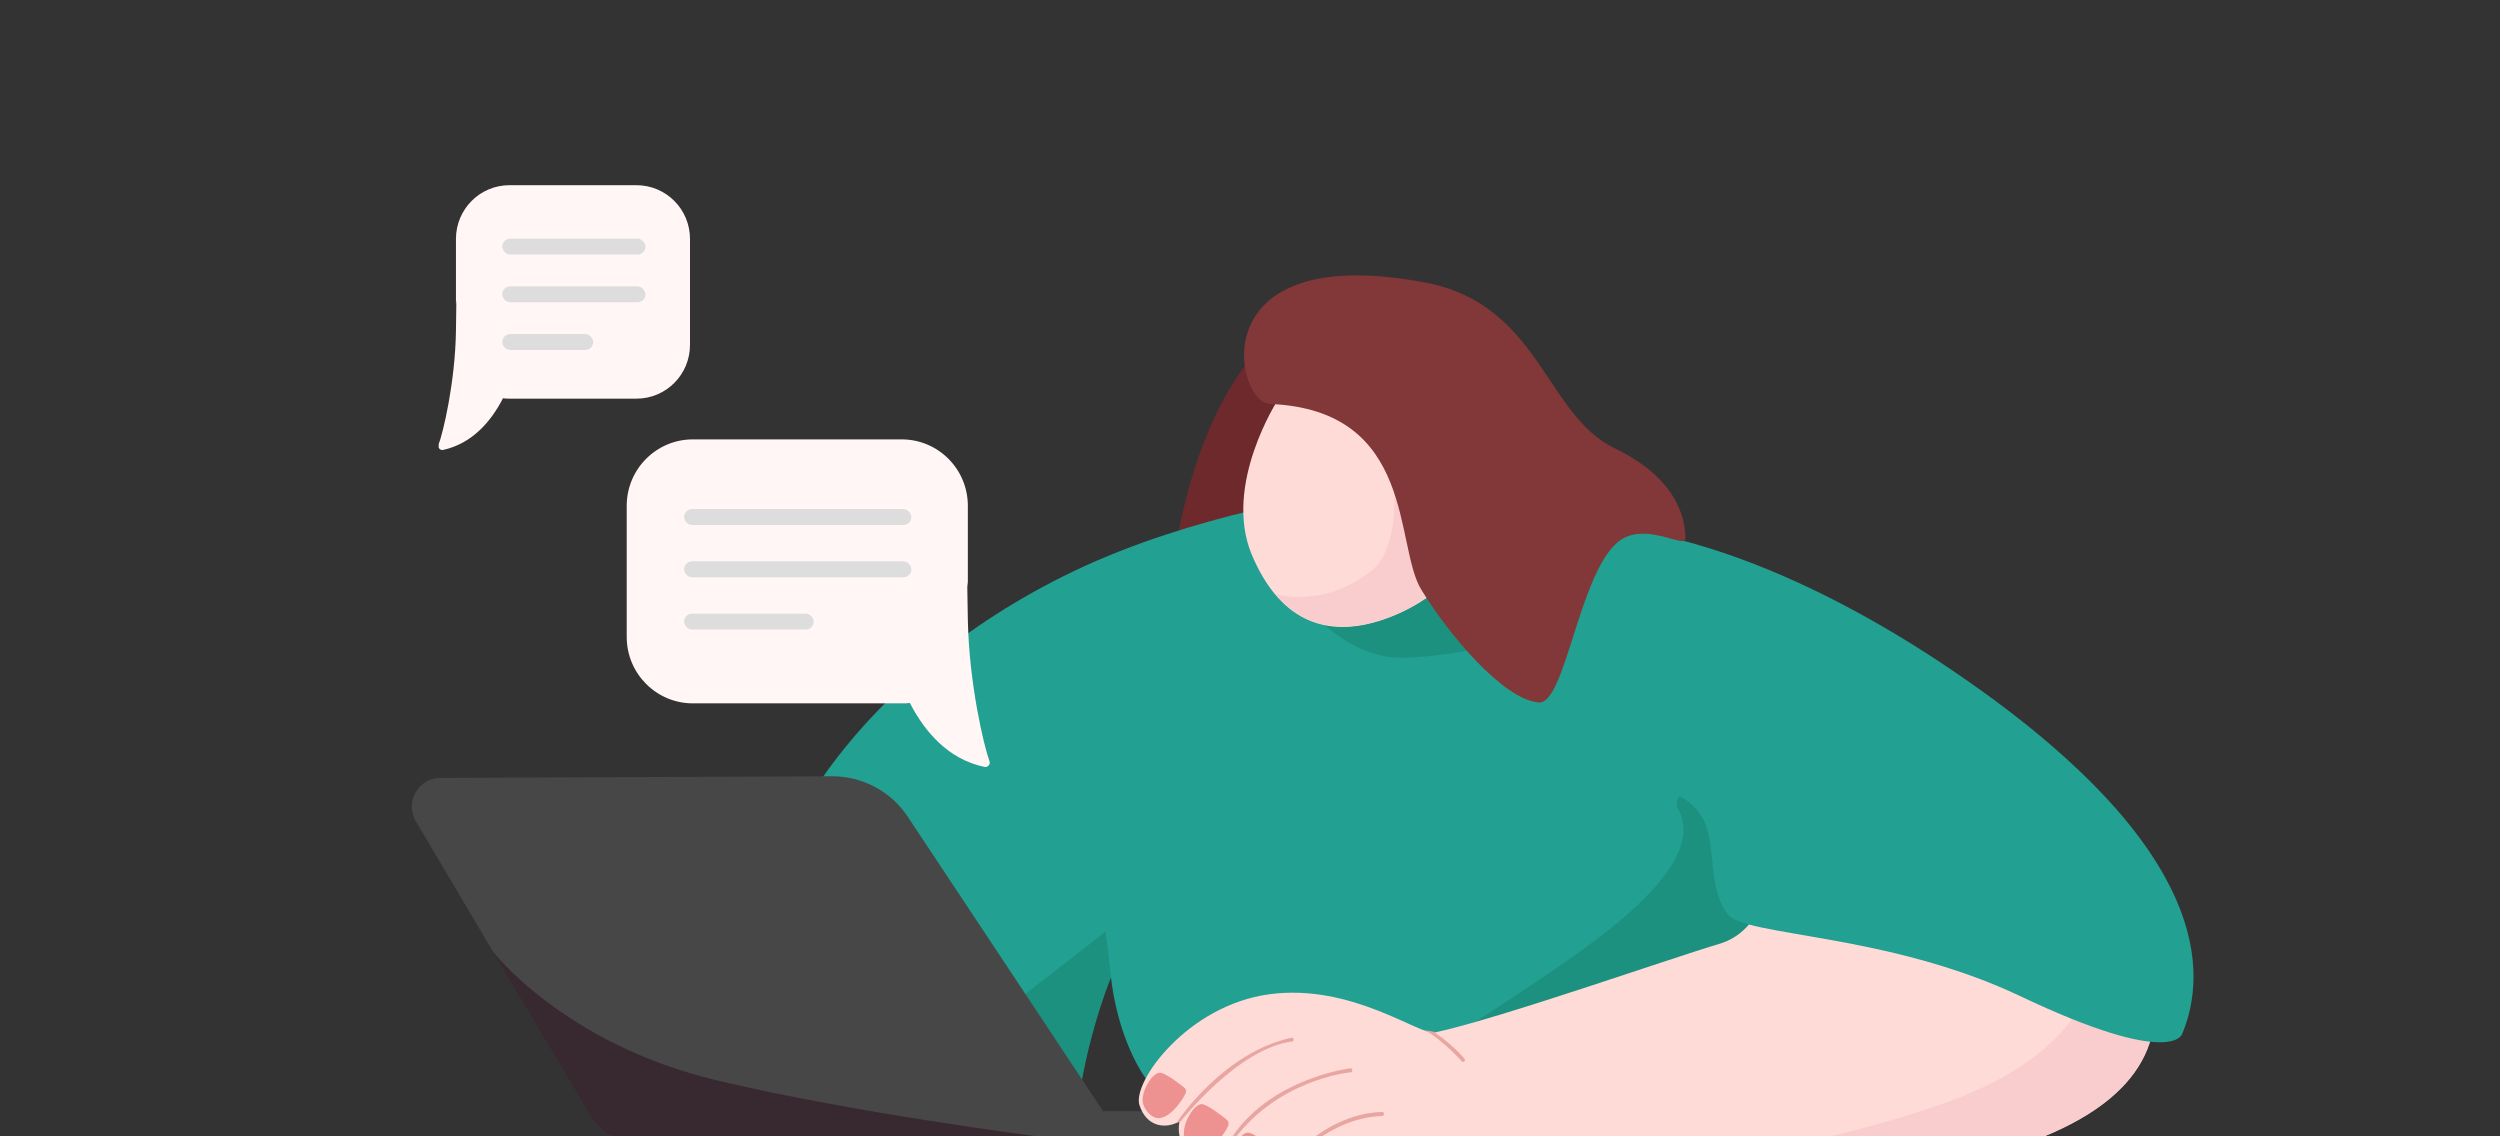 <svg width="1100" height="500" viewBox="0 0 1100 500" fill="none" xmlns="http://www.w3.org/2000/svg">
<rect x="0" y="0" width="1100" height="500" fill="#333333" stroke="none"/>
<g clip-path="url(#clip0_294_6364)">
<path d="M633.949 136.152C633.949 136.152 603.43 116.436 572.733 136.869C545.427 155.151 522.761 190.462 514.016 262.337L587.903 242.441L628.595 156.765L633.949 135.973V136.152Z" fill="#6D292C"/>
<path d="M456.548 488.895C456.548 488.895 486.889 434.765 488.852 429.925C488.852 429.925 495.277 510.762 561.847 495.527C580.408 491.225 829.02 458.603 829.02 458.603L819.561 358.588L720.687 272.911L587.904 217.347C587.904 217.347 525.617 225.771 472.254 251.403C373.737 298.722 336.258 376.87 341.791 391.926C347.323 406.982 395.689 423.114 395.689 423.114L456.548 489.074V488.895Z" fill="#22A091"/>
<path d="M587.725 217.347L676.961 275.062C676.961 275.062 658.043 287.788 618.422 289.401C578.801 291.014 552.03 233.837 552.03 233.837L587.725 217.347Z" fill="#1C9180"/>
<path d="M417.105 463.801C440.128 496.244 473.146 497.498 473.146 497.498C473.146 497.498 474.573 466.848 488.851 429.925L486.531 409.85L417.105 463.801Z" fill="#1C9180"/>
<path d="M635.377 495.527C718.902 487.461 805.997 464.877 825.093 459.679C827.235 459.141 828.841 456.99 828.484 454.66L819.739 362.352C819.56 360.201 817.776 358.409 815.634 358.05L742.996 348.909C739.248 348.371 736.392 352.494 738.356 355.899C743.888 365.757 742.817 383.144 701.59 413.973C664.29 441.934 605.394 474.914 596.292 489.612C594.15 493.018 631.451 496.065 635.377 495.706V495.527Z" fill="#1C9180"/>
<path d="M435.31 334.749C432.99 328.476 426.386 300.873 425.851 272.732C425.315 244.592 425.851 262.157 425.851 256.959V222.545C425.851 206.414 412.822 193.329 396.76 193.329H304.847C288.784 193.329 275.756 206.414 275.756 222.545V280.26C275.756 296.392 288.784 309.477 304.847 309.477H396.76C398.009 309.477 399.259 309.477 400.329 309.297C406.754 321.665 416.927 334.032 433.168 337.438C434.596 337.796 436.024 336.183 435.31 334.749Z" fill="#FFF6F5"/>
<path d="M192.945 195.659C194.909 190.64 200.263 168.415 200.62 145.651C200.977 122.888 200.62 137.048 200.62 132.925V105.143C200.62 92.059 211.149 81.484 224.178 81.484H280.04C293.068 81.484 303.598 92.059 303.598 105.143V151.746C303.598 164.83 293.068 175.405 280.04 175.405H224.178C223.107 175.405 222.215 175.405 221.322 175.226C216.147 185.263 207.937 195.121 194.909 197.989C193.659 198.169 192.588 197.093 193.124 195.838L192.945 195.659Z" fill="#FFF6F5"/>
<rect x="221" y="147" width="40" height="7" rx="3.5" fill="#DDDDDD"/>
<rect x="221" y="126" width="63" height="7" rx="3.5" fill="#DDDDDD"/>
<rect x="221" y="105" width="63" height="7" rx="3.5" fill="#DDDDDD"/>
<rect x="301" y="270" width="57" height="7" rx="3.5" fill="#DDDDDD"/>
<rect x="301" y="247" width="100" height="7" rx="3.5" fill="#DDDDDD"/>
<rect x="301" y="224" width="100" height="7" rx="3.5" fill="#DDDDDD"/>
<path d="M562.382 175.764C562.382 175.764 537.931 213.225 550.781 244.054C563.631 274.704 585.583 281.515 611.283 271.657C636.983 261.799 646.799 243.337 646.799 243.337L621.635 173.971L562.203 175.764H562.382Z" fill="#FFDBD7"/>
<path d="M606.644 174.33L621.814 173.792L646.979 243.158C646.979 243.158 637.163 261.62 611.463 271.478C591.831 279.006 574.162 276.855 561.312 261.44C561.312 261.44 581.658 267.714 602.718 251.761C624.491 235.092 606.822 174.33 606.822 174.33H606.644Z" fill="#F9CDCD"/>
<path d="M569.701 488.895H456.55V500.008H569.701V488.895Z" fill="#474747"/>
<path d="M257.016 486.386L182.593 360.739C178.309 352.314 184.378 342.277 193.837 342.277L366.241 341.56C379.448 341.56 391.941 348.192 399.258 359.126L486.888 491.225C489.029 494.631 486.709 500.187 482.604 500.008H271.293C265.225 500.008 259.693 491.763 257.016 486.386Z" fill="#474747"/>
<path opacity="0.6" d="M456.548 500.008H271.294C265.226 500.008 259.693 491.763 257.016 486.385L216.682 418.454C216.682 418.454 247.914 459.32 315.734 475.452C376.236 489.791 456.548 500.008 456.548 500.008Z" fill="#2D1720"/>
<path d="M634.307 515.601C661.792 523.667 749.957 524.563 777.442 522.233C810.459 519.545 948.061 513.451 948.061 443.906C948.061 374.361 871.853 376.691 871.853 376.691L778.156 382.247C778.156 382.247 778.156 408.954 756.204 415.407C737.107 420.963 658.579 448.566 631.273 454.302C624.848 455.735 594.865 432.614 558.635 437.453C522.405 442.293 498.133 476.169 501.345 486.206C504.558 496.244 513.303 496.781 519.014 493.376C519.014 493.376 516.694 502.517 524.19 507.177C531.686 511.837 540.788 503.772 540.788 503.772C540.788 503.772 536.326 514.347 546.499 520.62C553.638 524.922 562.204 517.752 562.204 517.752C562.204 517.752 558.456 532.629 569.343 535.497C580.23 538.365 585.941 527.431 597.542 521.158C608.964 514.884 623.063 512.375 633.95 515.601H634.307Z" fill="#FFDBD7"/>
<path d="M678.746 521.517C714.976 523.847 759.594 523.667 777.62 522.234C810.637 519.545 948.239 513.451 948.239 443.906C948.239 374.361 936.282 431.18 922.004 418.633C922.004 418.633 926.823 459.32 857.218 484.772C787.614 510.224 678.568 521.517 678.568 521.517H678.746Z" fill="#F9CDCD"/>
<path d="M631.629 454.123L626.989 453.227C636.091 458.783 643.051 466.849 643.051 466.849C643.051 467.028 643.408 467.207 643.765 467.207C644.122 467.207 644.122 467.207 644.301 467.028C644.657 466.67 644.657 466.132 644.301 465.773C644.122 465.415 638.946 459.5 631.272 454.302" fill="#E8A6A2"/>
<path d="M517.586 494.272C517.586 494.272 517.943 493.555 518.478 492.838C519.014 492.122 538.646 463.085 568.094 456.632C568.629 456.632 568.986 456.632 569.164 457.17C569.164 457.708 569.164 458.245 568.629 458.245C544.535 461.292 519.549 493.376 519.549 493.376L517.764 494.093L517.586 494.272Z" fill="#E8A6A2"/>
<path d="M538.823 505.744C554.886 474.915 593.793 470.075 594.15 470.075C594.685 470.075 595.042 470.434 595.042 470.971C595.042 471.509 594.685 471.868 594.15 471.868C593.793 471.868 560.954 474.915 541.144 503.952C541.144 503.952 539.894 505.027 539.537 505.206C539.18 505.385 538.645 505.744 538.645 505.744H538.823Z" fill="#E8A6A2"/>
<path d="M560.598 519.366C560.598 519.366 561.49 517.574 561.49 517.394C561.49 517.036 580.051 490.15 608.071 489.254C608.607 489.254 608.964 489.612 608.964 490.15C608.964 490.688 608.607 491.046 608.071 491.046C582.371 491.942 564.524 515.243 562.739 517.932C562.739 517.932 561.133 519.187 560.598 519.366Z" fill="#E8A6A2"/>
<path d="M760.308 402.502C749.778 388.521 756.917 368.447 746.744 356.438C736.571 344.428 718.367 346.4 718.367 346.4L656.794 264.129L713.37 232.942C713.37 232.942 774.764 235.451 867.57 300.873C972.512 374.72 971.262 428.133 960.197 454.84C960.197 454.84 956.449 470.434 888.63 438.171C830.269 410.568 767.447 412.002 760.308 402.323V402.502Z" fill="#22A091"/>
<path d="M558.634 177.736C543.464 177.198 527.58 105.502 627.168 124.322C677.675 134.001 679.817 182.575 710.514 197.273C741.211 211.97 741.568 232.404 741.568 237.064C741.568 241.724 722.829 228.461 711.228 239.036C694.452 254.271 688.562 310.194 676.961 309.118C661.077 307.505 637.341 279.006 625.383 259.469C613.425 240.111 623.241 180.424 558.813 177.736H558.634Z" fill="#823738"/>
<path d="M502.772 484.593C503.308 488.716 507.234 492.48 510.446 491.942C515.979 491.046 520.798 482.98 521.512 481.367C522.226 479.754 521.69 479.037 520.798 478.32C518.299 476.348 513.302 472.584 510.803 472.047C507.234 471.33 502.237 479.933 502.772 484.773V484.593Z" fill="#ED9191"/>
<path d="M520.797 499.112C521.332 503.414 525.259 507.178 528.828 506.64C534.539 505.744 539.536 497.32 540.25 495.706C540.964 494.093 540.429 493.197 539.536 492.48C536.859 490.329 531.862 486.565 529.185 485.848C525.616 485.131 520.44 494.093 520.975 498.933L520.797 499.112Z" fill="#ED9191"/>
<path d="M541.679 511.121C542.036 515.243 545.963 519.007 549.353 518.29C554.708 517.394 559.348 510.404 560.062 508.791C560.776 507.177 560.062 506.64 559.348 505.744C557.206 503.055 552.209 498.932 549.532 498.395C545.962 497.678 541.144 506.281 541.501 510.941L541.679 511.121Z" fill="#ED9191"/>
</g>
<defs>
<clipPath id="clip0_294_6364">
<rect width="1100" height="500" fill="white"/>
</clipPath>
</defs>
</svg>
